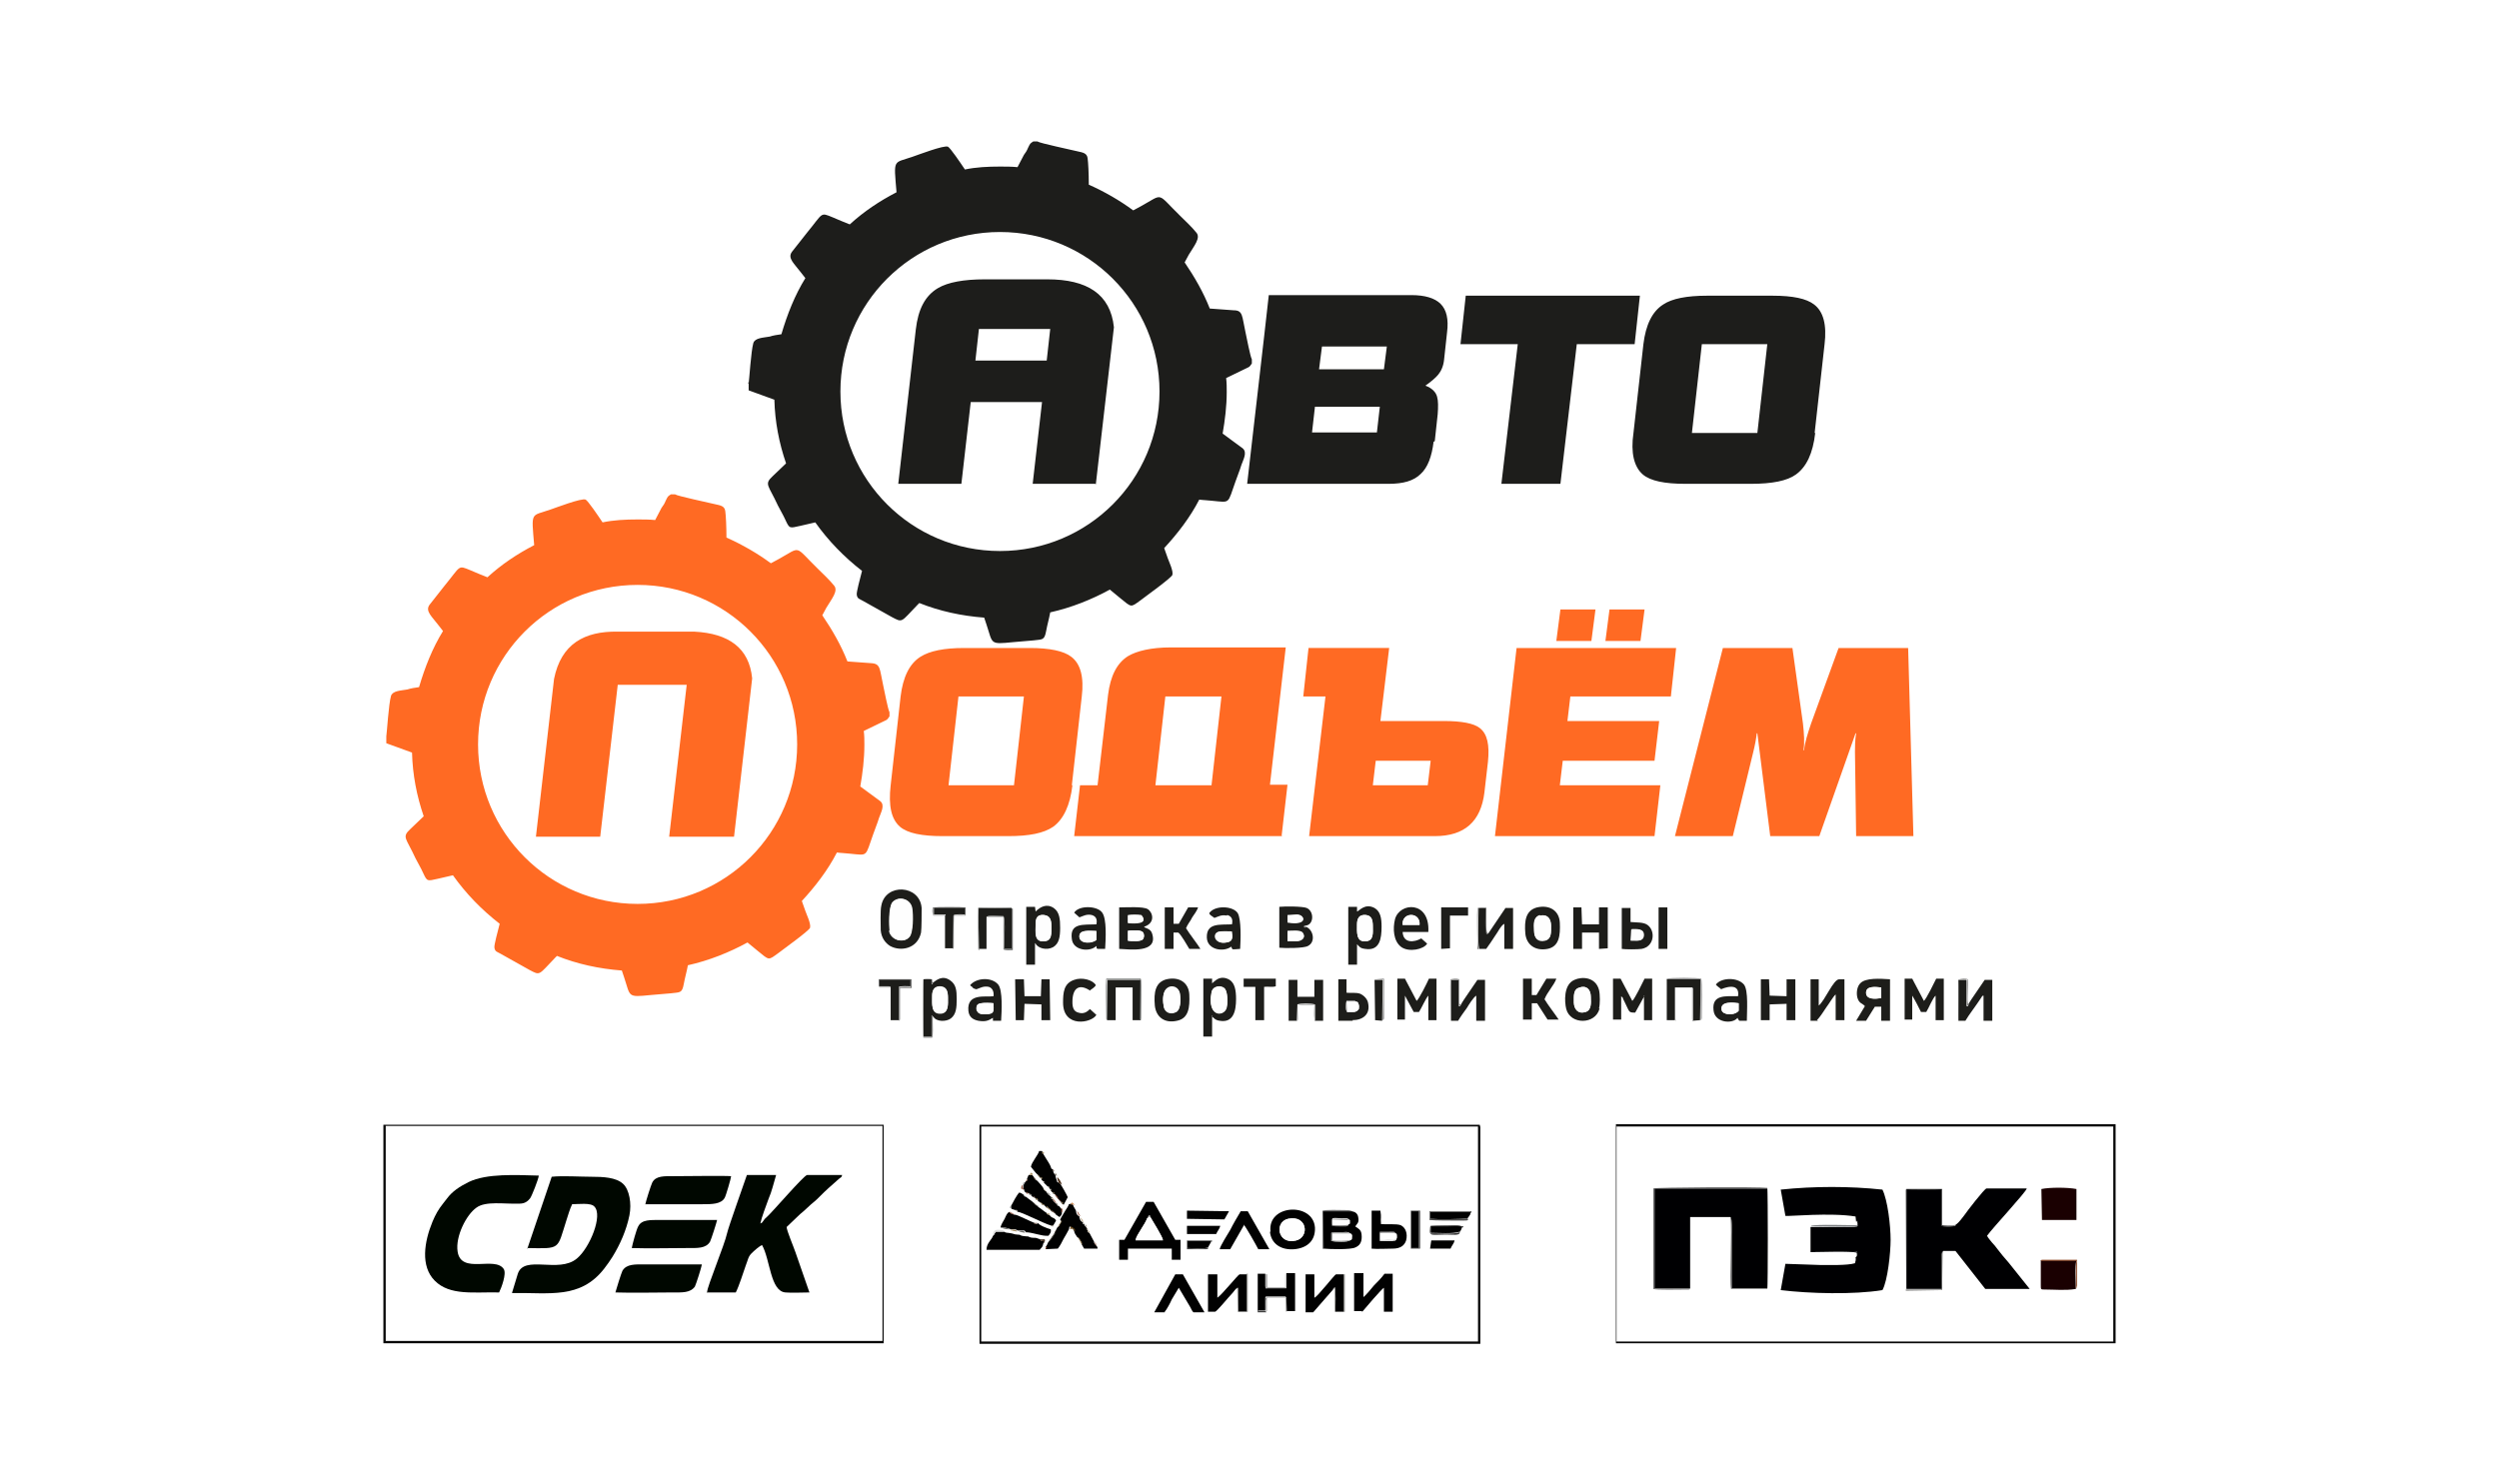 <?xml version="1.0" encoding="UTF-8"?>
<!DOCTYPE svg PUBLIC "-//W3C//DTD SVG 1.1//EN" "http://www.w3.org/Graphics/SVG/1.1/DTD/svg11.dtd">
<!-- Creator: CorelDRAW 2017 -->
<svg xmlns="http://www.w3.org/2000/svg" xml:space="preserve" width="42.757mm" height="25.4mm" version="1.1" style="shape-rendering:geometricPrecision; text-rendering:geometricPrecision; image-rendering:optimizeQuality; fill-rule:evenodd; clip-rule:evenodd"
viewBox="0 0 4276 2540"
 xmlns:xlink="http://www.w3.org/1999/xlink">
 <defs>
  <style type="text/css">
   <![CDATA[
    .fil2 {fill:#000002}
    .fil3 {fill:#000700}
    .fil5 {fill:#010101}
    .fil11 {fill:#020201}
    .fil4 {fill:#090909}
    .fil7 {fill:#1A0001}
    .fil6 {fill:#1D1D1A}
    .fil53 {fill:#1D1D1B}
    .fil9 {fill:#1E1E1C}
    .fil26 {fill:#393939}
    .fil28 {fill:#424242}
    .fil29 {fill:#454545}
    .fil19 {fill:#464646}
    .fil21 {fill:#4C4C4B}
    .fil37 {fill:#4D301B}
    .fil39 {fill:#4D3728}
    .fil48 {fill:#574830}
    .fil16 {fill:#5E605E}
    .fil12 {fill:#676967}
    .fil45 {fill:#686359}
    .fil10 {fill:dimgray}
    .fil38 {fill:#6E4F20}
    .fil44 {fill:#6E574B}
    .fil23 {fill:#70706D}
    .fil22 {fill:#727272}
    .fil13 {fill:#747473}
    .fil49 {fill:#767675}
    .fil46 {fill:#777877}
    .fil50 {fill:#7A7A79}
    .fil17 {fill:#7C7C7B}
    .fil15 {fill:#7C8083}
    .fil18 {fill:#7E7E7D}
    .fil25 {fill:#828281}
    .fil24 {fill:#848482}
    .fil41 {fill:#8C8477}
    .fil52 {fill:#8C8C8B}
    .fil51 {fill:#90908E}
    .fil27 {fill:#914E2B}
    .fil14 {fill:#929292}
    .fil33 {fill:#979997}
    .fil31 {fill:#9B9C9B}
    .fil40 {fill:#9C624F}
    .fil36 {fill:#A2A2A1}
    .fil42 {fill:#AA9269}
    .fil34 {fill:#ABABAC}
    .fil47 {fill:#AEA597}
    .fil30 {fill:#B8B8B7}
    .fil32 {fill:#D1D1D1}
    .fil20 {fill:#D2D2D2}
    .fil43 {fill:#D4945E}
    .fil35 {fill:#DBDCDB}
    .fil8 {fill:#FEFEFE}
    .fil54 {fill:#FF6A23}
    .fil1 {fill:white}
    .fil0 {fill:white}
   ]]>
  </style>
 </defs>
 <g id="Слой_x0020_1">
  <rect class="fil0" width="4276" height="2540"/>
  <path class="fil1" d="M2166 2245l-15 0 0 -65 16 0c2,2 2,-3 2,4l0 20 31 0 0 -21c0,-7 0,-2 2,-3l15 0 0 65 -15 0c-2,-1 -1,2 -2,-3l0 -21 -32 0 0 19c0,6 1,4 -2,5zm115 -39l-34 39 -13 0 0 -65 15 0 0 40c5,-1 34,-39 37,-40l13 0c2,2 2,-3 2,3l0 61c-5,1 -11,1 -17,0l0 -40 -3 1 0 1zm-148 -26c2,2 2,-3 2,3l0 62c-5,2 -12,2 -17,0l-1 -40c-3,3 -6,7 -9,10 -5,5 -25,30 -29,31l-12 0 0 -64 16 0 0 40c6,-4 34,-39 38,-40l12 0 0 -2zm199 65l-13 0 0 -65 16 0 0 41c3,-2 15,-16 18,-20 6,-7 13,-14 18,-20l14 0 0 65 -15 0 0 -41c-3,1 -34,36 -37,41l-1 -1zm-339 0l-18 0 36 -65 13 0 37 65 -19 0c-2,-3 -4,-6 -6,-10l-19 -32 -12 20c-3,5 -9,17 -12,21l0 1zm421 -173l16 0 0 65 -16 0 0 -65zm-485 84l-15 0 0 -34 9 0 37 -65 13 0 37 65 9 0 0 34 -15 0 0 -19 -76 0 0 19 1 0zm554 -19l-36 0 2 -14 40 0c-1,5 -5,10 -7,14l1 0zm-415 -2c-2,3 2,2 -3,3l-33 0 0 -15 43 0c-1,6 0,2 -2,3l-5 9zm278 2l0 -65 15 0c2,13 0,11 1,23 9,1 27,-1 34,2 8,4 13,14 9,26 -3,9 -10,14 -23,14 -12,0 -25,1 -37,0l1 0zm-627 -29c0,0 4,1 7,2 10,1 10,3 16,3 8,0 1,1 15,3 6,1 3,1 8,2 3,1 7,0 10,1 3,1 2,2 6,2l6 0c1,1 2,-1 2,3 0,4 -2,3 -3,4 0,6 -3,6 -6,10l-91 0c0,-12 10,-18 11,-24 -1,-10 5,-11 13,-10 7,1 5,1 6,3l0 1zm454 0c-5,-47 74,-51 76,-7 1,23 -14,36 -35,37 -23,2 -39,-10 -42,-30l1 0zm-341 -4c-2,4 -7,11 -9,16 -3,6 -6,12 -10,17l-21 1c-5,0 -2,0 -3,-1 1,-5 0,-1 2,-3 2,-3 3,-4 4,-7 2,-4 6,-14 11,-16 0,-3 0,-2 2,-4l3 -6c1,-3 1,-3 3,-6 0,-1 1,-2 2,-3 1,-2 1,-1 2,-2 2,-4 5,-9 7,-13 2,-4 7,-10 8,-14l2 -4c1,1 1,0 3,2 1,1 1,1 2,3 0,3 3,6 5,10 2,1 1,0 2,3 0,0 1,2 1,2 1,2 1,2 3,5l0 2c2,2 0,0 2,2 0,0 1,2 1,2 2,3 1,1 2,4 1,1 1,0 1,2 1,3 -1,-3 0,2 2,2 0,-2 2,2 1,2 1,2 1,4l0 0c2,0 2,-1 2,2l1 2 0 0 3 5 8 15c2,2 1,-1 2,2 1,3 1,1 1,4 2,2 2,3 3,6l-23 0 -4 -7c0,0 -1,-1 -1,-1l-1 -1c0,0 0,-1 0,-1l-5 -9c-2,-3 -4,-7 -5,-10 -4,-3 -1,0 -4,-4 -3,0 -2,0 -5,1l0 -4zm-105 -29c2,1 4,2 5,2l3 2c0,0 0,1 1,1 5,0 28,11 33,14l5 0c2,4 16,9 22,11 1,5 -1,8 -4,11 -12,1 -26,-6 -39,-6 -4,-1 -8,-1 -11,-3l-3 0c-2,0 -4,0 -6,-1 0,0 -3,0 -3,-1 -2,-1 -1,0 -2,-1 -4,0 -11,0 -15,-3l-5 0c1,-5 5,-10 7,-15 2,-4 5,-11 9,-12l3 1zm770 35c-1,5 -12,3 -24,3 -24,0 -29,4 -27,-11 1,-5 0,-2 1,-3 3,-2 52,-2 56,0 0,5 0,1 -2,2 -1,3 -3,8 -5,9l1 0zm-416 3l-50 0 0 -14 57 0c-1,6 -5,10 -7,14zm23 26l-18 0c1,-6 14,-26 18,-33 6,-10 12,-22 18,-32l12 0 37 65 -19 0c-3,-5 -22,-40 -25,-42l-24 42 1 0zm162 0c-2,-2 -2,3 -2,-3l0 -62c6,-2 29,-1 38,-1 5,0 9,-1 13,2 5,1 9,5 11,10 2,10 -2,10 -5,16 7,5 11,6 11,18 0,10 -4,15 -11,18 -8,4 -43,3 -54,2l-1 0zm246 -52c-1,2 2,3 -8,2 -3,0 -5,0 -8,0 -11,0 -43,1 -50,-1l0 -15 72 0c-1,5 -1,2 -2,3 -1,3 0,2 -2,5 -1,2 -2,3 -3,4l1 2zm-480 -12l72 0 -8 14 -64 0 0 -14zm-301 -7c3,-7 10,-19 14,-23 5,1 4,3 8,4l3 3 12 9c4,1 2,0 3,3l0 0c2,1 2,-1 2,1 2,0 1,0 1,2l1 0c3,1 2,0 3,3 5,3 10,7 14,10l3 1c2,0 1,0 2,2l1 1c3,1 2,1 3,3 3,2 5,3 8,6l-4 7 -3 3c-6,-1 -2,0 -4,-2 -11,-3 -49,-23 -56,-23l-4 -3 -6 -2 -3 -2c0,-4 0,-1 2,-2l0 -1zm21 -37l0 -1 1 -2c0,-2 -1,-2 2,-2 1,-1 1,-1 2,-3 1,-2 0,-1 1,-3 0,0 1,0 1,-1 0,0 0,0 1,-1l3 -7 2 -3c4,2 2,0 3,4l2 2c2,1 1,0 2,2l4 6c2,1 9,10 10,12l6 7 0 1c3,1 1,0 3,2 0,0 1,1 1,1 3,3 0,0 2,3l3 3 2 3c3,2 5,5 7,8l3 3 5 6c0,0 3,0 2,4 0,4 -1,2 -2,3 -1,3 -2,5 -4,6l-6 -4c-4,-2 -6,-3 -8,-6 -2,0 -1,1 -3,-1 -4,-3 -1,0 -2,-3 -3,-1 -2,0 -3,-2l-2 -2 -5 -3 -2 -3c-3,-1 -1,-1 -5,-3 -2,-1 -2,1 -2,-1l-1 -2 0 0c-3,-1 -1,0 -3,-1 -2,-1 -1,-1 -2,-2l-3 -2c-3,-1 -1,0 -3,-1 -1,-1 -1,-1 -2,-2 -2,-1 -1,2 -2,-2 -1,-1 -4,-2 -5,-3 -3,-1 -2,-1 -4,-2 0,-2 0,-2 1,-4 1,-2 1,-1 2,-2l-2 -2zm31 -54l3 -3 2 3c2,7 11,18 15,27 1,1 1,0 2,2 1,1 0,-1 1,2l1 3c2,1 1,0 3,3 1,1 1,2 1,4l0 2c3,2 0,0 3,3 0,1 1,2 2,3 2,3 2,3 3,7 2,2 12,20 13,23l-7 13 -4 -3c-2,-1 -2,1 -2,-1l0 -2c-4,-2 -3,-1 -4,-5l0 1c-3,-2 -2,-2 -4,-4 0,0 -2,-2 -2,-2 -1,-2 0,0 -1,-3l-1 0c-2,-2 -1,2 -2,-3 -1,-1 -2,-1 -2,-2 -3,-1 -1,2 -2,-3 -2,-1 0,1 -3,-2 -2,-2 0,0 -2,-3l-6 -6c-2,-1 -1,2 -2,-3l-2 -2c-2,-1 -2,1 -2,-3 -2,-1 0,2 -3,-2 -2,-2 0,2 -1,-3l-8 -10c1,-8 13,-21 14,-27l-3 -4zm-103 322l850 0 0 -368 -850 0 0 368z"/>
  <path class="fil1" d="M1053 2212c0,-4 10,-33 12,-37 6,-12 22,-11 38,-11 33,0 66,0 98,0 -1,6 -10,34 -12,38 -7,11 -22,10 -38,10 -32,0 -66,1 -98,0zm27 -76c1,-7 8,-32 11,-37 7,-12 22,-11 38,-11 32,0 65,0 97,0 -1,5 -10,34 -12,37 -7,11 -22,11 -38,11 -32,0 -65,1 -97,0l1 0zm-135 -124c17,-2 49,0 68,0 20,0 42,1 54,12 12,10 15,34 11,54 -5,25 -16,50 -29,71 -8,12 -4,8 -14,20 -41,53 -94,41 -158,42l10 -33c10,-33 70,-1 101,-26 21,-18 45,-74 30,-89 -6,-6 -28,-4 -38,-4 -3,9 -7,19 -10,28 -17,50 -10,48 -67,47l42 -124 0 2zm160 48c1,-6 10,-34 12,-38 7,-11 21,-11 37,-11 17,0 86,-1 98,0 0,3 -10,35 -11,37 -6,11 -22,11 -38,11 -33,0 -65,0 -98,0l0 1zm-250 152c-43,-1 -84,7 -110,-20 -25,-25 -18,-67 -4,-101 5,-12 10,-21 18,-31l7 -9c9,-12 21,-21 37,-28 31,-15 81,-12 120,-11 -1,7 -11,35 -15,39 -4,5 -9,9 -18,9 -26,1 -58,-5 -74,7 -17,12 -36,50 -32,75 6,40 64,7 79,30 5,8 -4,32 -8,40zm355 0c0,-9 30,-81 34,-100 3,-12 28,-81 34,-100l50 0 -6 21c-2,7 -4,13 -7,20 -4,11 -12,32 -14,42 3,-1 1,0 4,-3 2,-3 2,-4 7,-8 12,-11 64,-71 69,-72l60 0c-2,4 -3,4 -6,7l-18 16c-10,8 -18,18 -23,22 -9,7 -16,14 -25,22l-23 22c0,5 12,34 15,43l24 69c-12,0 -30,1 -41,0 -26,-2 -26,-56 -40,-81 -4,2 -14,11 -18,14 -7,6 -7,11 -10,21 -5,14 -11,34 -17,46l-50 0 1 -1zm-550 83l850 0 0 -368 -850 0 0 368z"/>
  <path class="fil1" d="M3492 2157c1,-1 0,-2 6,-2l56 0 0 44c0,5 0,4 -2,6 -18,3 -34,2 -53,1 -7,0 -7,0 -7,-7l0 -43 0 1zm0 -123c15,-3 45,-3 60,0l0 53 -60 0 -1 -53 1 0zm-600 171c-1,1 1,2 -7,2 -11,0 -51,1 -56,-1l0 -172c4,-2 182,-2 195,-1 2,7 1,167 0,173l-62 0c-4,-13 2,-100 -1,-123l-69 0 0 122 0 0zm284 -55l1 -8 -79 0 0 -44c7,-2 68,-1 80,-1l-1 -9 -1 -9c-42,-7 -113,0 -120,-1l-8 -45c57,-6 118,-6 174,0 9,18 15,62 14,86 0,22 -6,70 -14,86 -49,8 -124,6 -174,0l8 -45 59 2c15,0 47,1 60,-3 1,-4 2,-6 1,-10l0 1zm148 -9l-1 65 -62 1 -1 -173c6,-2 57,-1 63,0l0 62c7,0 17,2 23,-2 3,-2 9,-11 13,-15 5,-6 34,-45 38,-46l69 0c-1,6 -58,67 -68,81 2,4 6,8 8,11 3,4 6,7 10,12 6,8 12,15 19,23l36 45 -76 0 -51 -65 -21 0 1 1zm-558 155l850 0 0 -364 0 -4 -850 0 0 4 0 364z"/>
  <path class="fil2" d="M3177 2089l1 4c1,3 0,3 0,6 -6,2 -67,1 -80,1l0 43c13,0 71,-2 79,1 1,4 1,6 -2,8 1,4 0,6 -1,10 -13,4 -45,3 -60,3l-59 -2 -8 45c49,6 125,8 174,0 9,-16 14,-64 14,-86 0,-24 -5,-68 -14,-86 -56,-6 -117,-6 -174,0l8 45c6,1 77,-6 120,1l1 9 1 -2z"/>
  <path class="fil2" d="M2892 2205l0 -122 69 0c3,3 2,26 2,30l0 92 61 0 0 -171 -193 0 0 171 61 0 0 0z"/>
  <path class="fil2" d="M3347 2095c-2,4 0,3 -5,3 -4,0 -16,0 -19,-1l0 -62 -61 0 0 171 61 0 0 -51c0,-7 -1,-10 2,-14l21 0 51 65 76 0 -36 -45c-7,-8 -13,-15 -19,-23 -3,-4 -6,-8 -10,-12 -3,-4 -6,-7 -8,-11 10,-14 67,-75 68,-81l-69 0c-4,1 -34,40 -38,46 -3,4 -9,12 -13,15l-1 0z"/>
  <path class="fil3" d="M902 2136c58,1 51,3 67,-47 3,-9 6,-20 10,-28 10,0 32,-3 38,4 15,15 -8,71 -30,89 -31,26 -90,-7 -101,26l-10 33c64,-1 117,11 158,-42 9,-12 6,-8 14,-20 13,-21 24,-46 29,-71 4,-20 0,-44 -11,-54 -12,-11 -34,-12 -54,-12 -19,0 -50,-2 -68,0l-42 124 0 -2z"/>
  <path class="fil3" d="M1209 2212l50 0c6,-12 12,-32 17,-46 4,-10 4,-15 10,-21 4,-4 14,-13 18,-14 14,25 14,79 40,81 11,1 29,0 41,0l-24 -69c-3,-9 -15,-37 -15,-43l23 -22c9,-7 16,-15 25,-22 5,-4 14,-14 23,-22l18 -16c3,-3 5,-2 6,-7l-60 0c-6,1 -58,62 -69,72 -5,4 -5,6 -7,8 -2,3 -1,1 -4,3 2,-10 10,-31 14,-42 3,-7 5,-13 7,-20l6 -21 -50 0c-6,18 -31,87 -34,100 -4,19 -34,91 -34,100l-1 1z"/>
  <path class="fil3" d="M854 2212c4,-8 13,-32 8,-40 -15,-23 -73,10 -79,-30 -4,-26 15,-63 32,-75 16,-12 48,-6 74,-7 9,0 14,-4 18,-9 3,-4 14,-32 15,-39 -39,-1 -89,-4 -120,11 -16,8 -28,16 -37,28l-7 9c-8,10 -13,19 -18,31 -14,34 -21,76 4,101 26,26 67,19 110,20z"/>
  <path class="fil4" d="M660 1927l850 0 0 368 -850 0 0 -368zm-4 372l852 0 4 0 0 -374 -856 0 0 4 0 371 0 -1z"/>
  <path class="fil4" d="M1679 1928l850 0 0 368 -850 0 0 -368zm-3 372l857 0 0 -371 -1 -4 -856 0 0 375z"/>
  <path class="fil4" d="M2766 1932l0 -4 850 0 0 4 0 364 -850 0 0 -364zm-3 367l857 0 0 -375 -4 0 -847 0 -4 0 0 375 -2 0z"/>
  <path class="fil3" d="M1053 2212c32,1 66,0 98,0 16,0 30,1 38,-10 2,-4 11,-32 12,-38 -33,0 -66,0 -98,0 -16,0 -31,-1 -38,11 -2,4 -11,33 -12,37z"/>
  <path class="fil3" d="M1104 2061c33,0 65,0 98,0 16,0 32,0 38,-11 2,-3 11,-34 11,-37 -11,-1 -80,0 -98,0 -16,0 -31,-1 -37,11 -2,4 -11,32 -12,38l0 -1z"/>
  <path class="fil3" d="M1080 2136c31,1 65,0 97,0 16,0 31,1 38,-11 2,-4 11,-32 12,-37 -32,0 -65,0 -97,0 -17,0 -32,-1 -38,11 -3,5 -10,31 -11,37l-1 0z"/>
  <path class="fil5" d="M1963 2085l3 -5c4,1 1,0 2,2 4,7 21,34 22,40l-47 0c2,-10 17,-27 20,-38l0 1zm-34 52l76 0 0 19 15 0 0 -34 -9 0 -37 -65 -13 0 -37 65 -9 0 0 34 15 0 0 -19 -1 0z"/>
  <path class="fil6" d="M1522 1593c-1,-7 -2,-41 5,-49 10,-11 30,-6 33,10 2,13 2,43 -5,50 -10,11 -31,5 -34,-11l1 0zm54 3c1,-7 1,-33 1,-42 -3,-40 -62,-43 -69,-4 -2,8 -1,34 -1,42 1,13 8,22 16,27 18,10 47,5 53,-23l0 0z"/>
  <path class="fil7" d="M3493 2088l60 0 0 -53c-15,-3 -46,-3 -60,0l1 53 -1 0z"/>
  <path class="fil6" d="M2322 1582c0,-10 3,-17 15,-16 10,1 12,8 12,19 0,12 2,25 -12,26 -17,2 -15,-16 -15,-29zm0 34c4,4 5,7 14,8 25,4 28,-18 28,-38 0,-15 -2,-26 -12,-32 -17,-9 -27,6 -30,6l0 -8 -15 0 0 99 15 0 0 -36 0 1z"/>
  <path class="fil6" d="M1772 1582c0,-10 3,-17 14,-16 11,1 13,9 13,19 0,12 2,26 -13,26 -17,1 -14,-15 -14,-29zm0 33c4,8 19,12 30,6 10,-6 12,-17 12,-33 0,-15 -1,-27 -11,-34 -12,-8 -23,-2 -31,6l-1 -8 -15 0 0 99 15 0 0 -37 1 1z"/>
  <path class="fil6" d="M2099 1724c-4,16 -34,17 -26,-26 2,-11 17,-13 23,-6 4,5 5,24 3,31l0 1zm-26 15c4,3 6,7 14,8 23,4 28,-16 28,-37 0,-15 -2,-27 -11,-33 -17,-10 -27,4 -30,6l0 -8 -15 0 0 99 15 0 0 -36 -1 1z"/>
  <path class="fil7" d="M3552 2206c0,-14 -2,-37 1,-49l-61 0 0 43c0,7 0,7 7,7 18,0 35,2 53,-1z"/>
  <path class="fil5" d="M2311 2122c-3,5 -29,3 -33,2l0 -14c5,-1 11,-1 17,-1 4,0 12,-2 15,2 5,1 3,5 3,10 -1,1 -1,1 -2,1zm-4 -26c-2,3 2,1 -3,2l-10 0c-5,0 -10,0 -14,-1 -1,-4 -1,-8 0,-12 5,-1 9,0 14,0 8,0 11,-1 14,2 1,1 1,1 2,1l0 6c-1,1 -1,1 -2,1l-1 1zm-42 41c11,1 46,2 54,-2 7,-3 11,-8 11,-18 0,-12 -4,-13 -11,-18 3,-5 7,-6 5,-16 -1,-6 -5,-9 -11,-10l-50 0 1 64 1 0z"/>
  <path class="fil6" d="M1595 1705c0,-10 3,-17 15,-16 10,1 12,9 12,19 0,11 1,26 -12,27 -17,1 -15,-15 -15,-29l0 -1zm1 -22c-1,2 2,2 -2,1l0 -8 -14 0 0 98 14 0 0 -36 3 2c5,9 22,9 30,3 9,-7 10,-18 10,-33 0,-15 -1,-25 -11,-32 -14,-10 -24,0 -30,4l0 1z"/>
  <path class="fil6" d="M1930 1593c7,-1 23,-2 26,3 2,3 2,8 0,11 -3,5 -20,4 -26,3l0 -17zm0 -27c6,-1 17,-1 23,0 13,15 -12,14 -23,13l0 -13zm28 20c20,-7 14,-25 6,-30 -8,-5 -37,-3 -49,-3l0 71c19,1 65,7 57,-24 -2,-9 -7,-10 -14,-13l0 -1z"/>
  <path class="fil6" d="M2203 1593c7,0 22,-2 26,3 6,8 0,14 -10,14l-11 0 -5 0 0 -17zm0 -27l16 -1c14,0 19,19 -16,13l0 -8 0 -4zm31 21l-3 -2 4 -1c13,-2 14,-24 1,-30 -7,-3 -38,-3 -47,-2l0 70c10,1 42,1 49,-3 14,-7 9,-29 -4,-33l0 1z"/>
  <path class="fil6" d="M2813 1704l0 42 14 0 0 -71 -13 0c-3,6 -17,35 -21,38l-20 -38 -13 0 0 70 14 0 0 -40 3 3c0,0 0,1 0,1 1,1 1,3 2,4 10,20 7,20 19,20l16 -29 -1 0z"/>
  <path class="fil6" d="M2404 1704c5,9 10,19 15,28l9 0c4,-6 12,-24 16,-28l0 42 14 0 0 -71 -13 0c-3,7 -17,35 -21,38l-20 -38 -13 0 0 70 13 0 0 -42 0 1z"/>
  <path class="fil6" d="M3272 1704c5,8 11,20 15,28l9 0c4,-6 11,-24 16,-28l0 42 14 0 0 -71 -13 0c-3,6 -17,35 -21,38l-20 -38 -13 0 0 70 13 0 0 -42 0 1z"/>
  <path class="fil5" d="M2204 2086c33,-7 37,31 14,37 -32,8 -38,-31 -14,-37zm-31 22c2,20 18,32 42,30 21,-2 36,-14 35,-37 -3,-44 -82,-40 -76,7l-1 0z"/>
  <path class="fil6" d="M3219 1708c-10,2 -26,3 -26,-9 0,-12 16,-10 26,-9l0 18zm15 -32c-16,-1 -42,-3 -51,7 -5,5 -7,15 -5,24 3,11 9,10 13,15l-15 25 17 0 15 -24 11 0 0 24 15 0 0 -70 0 -1z"/>
  <path class="fil5" d="M2331 2245c4,-5 34,-40 37,-41l0 41 15 0 0 -65 -14 0c-5,7 -12,14 -18,20 -3,4 -15,18 -18,20l0 -41 -16 0 0 65 13 0 1 1z"/>
  <path class="fil5" d="M1816 2090c-1,3 -2,4 -3,6 0,1 -1,2 -2,3 -1,2 0,0 -2,2l-3 6 -2 4 -11 16c-1,3 -2,5 -4,7l0 4 21 -1c4,-5 7,-11 10,-17 3,-5 7,-12 9,-16l1 -5c2,1 4,2 5,3 2,3 2,3 3,5 0,3 3,7 5,10 2,2 0,-1 3,3 1,1 1,2 2,3 1,3 2,3 3,7l4 7 23 0c0,-3 -1,-4 -3,-6 -2,-3 -3,-3 -3,-6l-8 -15c-2,-1 -3,0 -3,-5l0 0c-3,-3 -1,0 -2,-4l0 0c-2,-2 -3,-3 -4,-6l-2 0 0 -3c-1,-1 0,0 -2,-1 0,0 -2,-2 -2,-2 -1,-2 -1,-2 -2,-5l0 -2c-5,-3 -5,-4 -6,-10 -1,-3 -4,-6 -5,-10l-3 -2 -4 1c-1,4 -6,10 -8,14 -2,4 -6,9 -7,13l2 2z"/>
  <path class="fil6" d="M3109 1746c5,-5 12,-16 16,-22 4,-5 12,-19 16,-22l0 44 15 0 0 -70 -9 0c-10,0 -24,36 -35,45l0 -45 -14 0 0 71 13 0 -2 -1z"/>
  <path class="fil5" d="M2117 2205c2,2 2,-3 2,3l0 37 14 0 0 -64 -12 0c-3,1 -31,36 -38,40l0 -40 -16 0 0 64 12 0c3,0 23,-25 29,-31 3,-3 5,-7 9,-10l0 1z"/>
  <path class="fil6" d="M2546 1597c-2,3 2,1 -1,2 -3,-4 -2,-38 -2,-45l-13 0c0,15 -2,58 1,70l12 0c5,-7 10,-14 15,-22 4,-5 10,-18 16,-21l0 43 15 0 0 -70 -13 0 -29 43 -1 0z"/>
  <path class="fil6" d="M3368 1720c-2,3 3,2 -3,2l0 -45 -1 0 -13 0 0 70 12 0c5,-9 19,-27 26,-38 4,-6 2,-4 5,-5l0 43 15 0 0 -70 -13 0c-5,7 -10,15 -15,22 -4,6 -12,17 -14,22l1 -1z"/>
  <path class="fil6" d="M2499 1720c-2,2 3,2 -3,2l0 -45 -13 0 0 70 12 0c4,-7 10,-15 15,-22 3,-5 11,-18 16,-21l0 43 15 0 0 -70 -13 0c-5,7 -10,15 -15,22 -4,6 -12,17 -14,22l0 -1z"/>
  <path class="fil5" d="M2281 2206l3 -3c2,3 1,34 1,42l14 0 0 -64 -13 0c-3,1 -32,39 -37,40l0 -40 -15 0 0 65 13 0 34 -39 0 -1z"/>
  <path class="fil6" d="M1671 1729c-1,-8 1,-11 8,-12 4,-1 16,0 21,0 0,12 3,18 -14,19 -13,0 -12,-4 -15,-7zm0 -36c6,-2 12,-6 21,-4 6,2 9,8 8,16 -13,2 -46,-6 -43,25 1,10 7,15 17,17 12,2 17,0 25,-5l0 5 14 0c1,-16 3,-52 -5,-62 -11,-13 -37,-12 -48,1 1,1 0,1 2,2 1,1 2,1 2,2 2,2 3,2 6,3l1 0z"/>
  <path class="fil6" d="M1876 1608c-6,6 -27,8 -29,-4 -2,-14 18,-11 29,-11l0 14 0 1zm-29 -38c6,-2 12,-6 21,-4 7,2 10,7 8,16 -22,1 -46,-3 -42,25 2,20 31,23 42,12 1,6 -2,5 15,5 1,-17 3,-51 -5,-62 -8,-12 -40,-13 -48,0l9 8z"/>
  <path class="fil6" d="M2975 1730c-8,9 -27,7 -29,-1 -4,-16 22,-13 29,-12l0 13zm-39 -45c2,3 6,5 9,8 0,0 33,-15 29,12 -22,0 -45,-3 -42,24 2,22 33,24 41,13l1 2c3,4 -1,3 15,3 0,-16 3,-52 -5,-62 -11,-13 -39,-12 -48,0z"/>
  <path class="fil6" d="M2703 1690c12,-4 19,4 19,16 0,12 1,23 -9,26 -13,4 -19,-5 -20,-16 0,-13 -1,-23 10,-26zm33 36c2,-7 2,-24 0,-32 -6,-22 -29,-23 -42,-17 -19,8 -17,38 -14,50 7,27 50,27 57,-1l-1 0z"/>
  <path class="fil6" d="M2108 1594c1,9 2,15 -5,18 -23,7 -29,-13 -18,-17 4,-1 18,-1 24,-1l-1 0zm-8 -28c7,2 10,7 8,16 -21,1 -44,-3 -43,23 1,21 29,25 42,15 0,0 0,1 0,1 3,5 -1,4 15,3 1,-16 2,-50 -4,-61 -8,-13 -40,-14 -49,0 1,2 0,0 2,3l7 5c6,-2 12,-6 21,-4l1 -1z"/>
  <path class="fil6" d="M2400 1583c-2,-22 31,-23 29,0l-29 0zm32 23c-12,7 -31,9 -32,-11l44 0c3,-54 -49,-51 -57,-22 -4,16 -3,38 11,48 13,9 38,4 44,-6l-9 -8 -1 -1z"/>
  <path class="fil6" d="M2635 1567c12,-3 18,5 19,16 0,12 1,24 -10,26 -13,3 -19,-5 -19,-16 0,-12 -1,-24 10,-27l0 1zm-25 31c2,19 17,30 38,26 20,-4 22,-23 21,-45 -1,-20 -17,-31 -39,-26 -19,5 -22,22 -20,45z"/>
  <path class="fil6" d="M1991 1721c-2,-10 -1,-25 6,-29 10,-6 21,0 22,10 1,11 1,26 -6,30 -11,6 -21,0 -22,-10l0 -1zm-15 0c2,19 16,31 38,26 20,-4 22,-23 21,-45 -1,-20 -17,-31 -39,-26 -19,5 -22,22 -20,45z"/>
  <polygon class="fil6" points="1753,1718 1782,1719 1782,1746 1797,1746 1796,1676 1782,1676 1781,1705 1753,1705 1752,1676 1737,1676 1738,1746 1752,1746 "/>
  <polygon class="fil6" points="3028,1719 3057,1718 3057,1746 3072,1746 3072,1676 3057,1676 3057,1705 3028,1704 3027,1676 3013,1676 3013,1746 3028,1746 "/>
  <polygon class="fil6" points="2707,1596 2736,1596 2736,1624 2751,1623 2751,1553 2736,1553 2736,1582 2707,1582 2706,1553 2692,1553 2692,1624 2707,1624 "/>
  <path class="fil8" d="M1522 1593c3,16 24,22 34,11 7,-7 7,-38 5,-50 -3,-16 -23,-21 -33,-10 -8,8 -6,42 -5,49l-1 0z"/>
  <path class="fil6" d="M2219 1747l1 -28c5,-2 24,-2 30,0l0 28 14 0 0 -70 -15 0 0 29 -29 0 0 -29 -15 0 0 70 14 0z"/>
  <path class="fil6" d="M2643 1710c3,-10 17,-25 20,-35l-17 0 -17 28 -8 0 0 -28 -15 0 0 70 15 0 0 -28 9 0 18 28 19 0c-8,-12 -17,-23 -25,-36l1 1z"/>
  <path class="fil6" d="M2030 1588c1,-5 8,-13 10,-18 3,-4 9,-13 10,-17l-17 0 -16 28 -9 0 0 -28 -15 0 0 71 15 0 0 -28 8 0c4,2 16,23 19,28l19 0c-4,-7 -19,-26 -25,-36l1 0z"/>
  <path class="fil5" d="M2167 2205c-2,-2 -1,4 -2,-4l0 -21 -13 0 0 63 13 0 0 -22c1,-3 -1,-1 2,-2l33 0 1 25 15 0 0 -65 -15 0 0 25 -34 0 0 1z"/>
  <polygon class="fil6" points="2852,1746 2866,1746 2866,1690 2896,1690 2896,1747 2909,1746 2910,1676 2852,1676 "/>
  <path class="fil5" d="M2387 2122c-1,1 0,2 -5,2 -2,0 -5,0 -7,0 -5,0 -9,0 -14,0l0 -14c5,-1 10,0 15,0 10,0 10,-1 12,3l1 1c1,5 1,9 -3,10l1 -2zm-41 15c12,1 25,0 37,0 13,0 20,-5 23,-14 3,-12 -1,-22 -9,-26 -7,-3 -25,-1 -34,-2 -1,-12 1,-10 -1,-23l-15 0 0 65 -1 0z"/>
  <polygon class="fil6" points="1895,1746 1909,1746 1909,1690 1938,1690 1938,1746 1952,1746 1952,1677 1895,1677 "/>
  <path class="fil5" d="M1699 2115c-1,6 -11,12 -11,24l91 0c3,-4 5,-4 6,-10l1 -4c-2,-1 3,-2 -5,-1l-1 -3c-4,-1 -3,-1 -6,-2 -3,-1 -6,0 -10,-1 -5,-1 -2,-2 -8,-2 -14,-1 -7,-3 -15,-3 -6,0 -6,-2 -16,-3 -3,0 -6,-1 -7,-2l-14 0c-1,2 -1,2 -2,3 0,0 -1,2 -1,2 0,0 -1,1 -1,1 0,0 0,1 -1,1l0 0z"/>
  <path class="fil6" d="M2791 1591c10,0 22,-2 21,10 0,11 -11,9 -22,9l1 -18 0 -1zm-16 33c5,1 28,1 34,0 22,-4 24,-31 10,-41 -7,-5 -18,-4 -29,-5l0 -24 -15 0 0 70 0 0z"/>
  <path class="fil6" d="M1675 1624l13 0 0 -55c4,-3 20,-1 29,-1 4,7 1,45 1,56l13 0 0 -70 -57 0 1 70z"/>
  <path class="fil5" d="M1993 2245c3,-3 10,-16 12,-21l12 -20 19 32c2,3 3,7 6,10l19 0 -37 -65 -13 0 -36 65 18 0 0 -1z"/>
  <path class="fil5" d="M2128 2096c3,2 22,36 25,42l19 0 -37 -65 -12 0c-6,10 -13,22 -18,32 -4,7 -17,27 -18,33l18 0 24 -42 -1 0z"/>
  <path class="fil6" d="M2305 1732c-3,-3 -2,-15 -1,-19l12 0c5,0 2,0 3,1l4 1c2,4 3,6 2,12 -5,7 -10,4 -20,5zm9 14c18,0 31,-10 27,-29 -1,-7 -7,-13 -13,-16 -8,-3 -16,-1 -24,-2l0 -23 -14 0 0 71 25 0 -1 -1z"/>
  <path class="fil6" d="M1865 1695c3,-2 9,-6 10,-9 -5,-9 -24,-14 -37,-9 -18,6 -19,22 -19,39 0,44 49,35 57,21l-11 -10c-5,5 -11,9 -20,6 -8,-2 -10,-9 -10,-18 0,-27 14,-31 31,-19l-1 -1z"/>
  <path class="fil5" d="M1776 2011l4 5 2 0 0 3 2 2c3,2 1,0 2,3l6 6c4,2 3,1 4,5l2 0 0 3c1,1 2,2 2,2 3,2 1,0 2,3l1 0c4,2 2,1 4,4 2,3 2,2 3,5l0 -1 4 5c3,2 1,-1 2,3l4 3 7 -13c-1,-3 -11,-21 -13,-23 -3,-2 -2,-2 -5,-3 -1,-5 -2,-5 -3,-10l0 -2c-3,-3 -3,-3 -4,-7l-1 -3c-3,-1 -2,-1 -3,-4 -3,-8 -13,-20 -15,-27l-5 0c-1,6 -13,19 -14,27l8 10 4 4z"/>
  <path class="fil5" d="M1730 2065c0,3 0,2 1,4l6 2 3 0c1,1 1,3 1,3 7,0 45,20 56,23l4 1 2 -2 4 -7c-2,-4 -4,-4 -8,-6l-3 -3 -1 -1c-3,-1 -3,0 -4,-3 -5,-3 -9,-7 -14,-10l-3 -3 -1 0 -3 -3 0 0 -3 -3 -12 -9c-2,-1 -2,1 -2,-1 -2,0 -1,0 -1,-2 -3,-1 -3,-3 -8,-4 -4,4 -11,17 -14,23l0 1z"/>
  <path class="fil5" d="M1715 2101c4,0 5,0 9,1 1,0 2,1 3,1 5,2 1,0 3,1 4,0 8,-1 11,2l3 0c2,0 6,0 8,0 3,1 2,1 3,3 12,0 27,7 39,6 3,-4 5,-6 4,-11 -7,-2 -20,-7 -22,-11 -3,3 0,1 -4,2 -4,-2 1,1 -2,-2 -6,-2 -29,-14 -33,-14 -2,0 -4,-1 -6,-2 -5,-2 -2,-1 -3,-3 -5,1 -7,8 -9,12 -2,4 -6,9 -7,15l5 0 -2 0z"/>
  <path class="fil6" d="M2128 1689l20 0 0 57 15 0 0 -57c6,-1 14,1 20,-1l0 -13 -55 0 0 14z"/>
  <path class="fil5" d="M1758 2018l-1 3 -2 1c-1,1 -1,2 -2,3l-2 4 0 1 0 4c2,3 1,1 2,5 1,1 3,3 5,3l3 0 0 2 3 0 1 3 3 2c4,1 2,0 5,4l0 0 3 0 0 3c4,1 2,1 5,3l2 1 0 2c2,0 1,-1 4,1 2,1 0,0 2,2l2 2 3 0 0 2c4,1 3,1 5,4 4,1 6,3 8,6l6 4c2,-2 3,-3 4,-6l0 -7 -5 -6c-2,-1 -2,1 -2,-1 -2,0 -1,0 -1,-2 -2,-1 -1,0 -3,-2 0,0 -1,-1 -2,-2 -2,-2 -2,-1 -2,-4l-3 -1c0,-3 -1,-3 1,-2l-3 -3c-3,-2 -4,-3 -6,-6l0 -1c-4,-3 -5,-3 -6,-7 -1,-2 -8,-10 -10,-12 -4,-2 -5,-4 -7,-8l-2 -2 -6 0 -3 7 1 0z"/>
  <polygon class="fil9" points="2481,1567 2512,1567 2512,1553 2466,1553 2466,1624 2481,1623 "/>
  <path class="fil6" d="M1524 1690l0 56 14 0 0 -57c6,-2 14,-1 20,-1l0 -12 -54 0 0 12c4,0 7,0 10,0l7 0c3,1 1,0 3,1l0 1z"/>
  <path class="fil6" d="M1617 1567l0 56 14 0 1 -57c6,-2 14,-1 20,-1l0 -12 -54 0 0 12 16 0c8,0 2,0 4,1l-1 1z"/>
  <path class="fil8" d="M2204 2086c-24,5 -18,45 14,37 23,-6 19,-44 -14,-37z"/>
  <path class="fil8" d="M1991 1721c2,10 12,16 22,10 7,-4 8,-19 6,-30 -1,-11 -13,-17 -22,-10 -7,5 -8,19 -6,29l0 1z"/>
  <path class="fil8" d="M2635 1567c-12,3 -11,14 -10,27 0,12 7,19 19,16 11,-3 10,-14 10,-26 0,-12 -6,-20 -19,-16l0 -1z"/>
  <path class="fil8" d="M2703 1690c-11,3 -10,13 -10,26 0,11 7,20 20,16 10,-3 10,-15 9,-26 0,-12 -7,-20 -19,-16z"/>
  <path class="fil8" d="M2099 1724c2,-7 2,-26 -3,-31 -6,-7 -21,-6 -23,6 -8,42 21,42 26,26l0 -1z"/>
  <path class="fil8" d="M1772 1582c0,14 -2,30 14,29 14,-1 13,-14 13,-26 0,-10 -2,-18 -13,-19 -12,-1 -14,6 -14,16z"/>
  <path class="fil8" d="M1595 1705c0,13 -2,30 15,29 14,-1 12,-15 12,-27 0,-10 -2,-18 -12,-19 -11,-1 -15,6 -15,16l0 1z"/>
  <path class="fil8" d="M2322 1582c0,13 -2,30 15,29 14,-1 12,-15 12,-26 0,-10 -2,-18 -12,-19 -11,-1 -15,6 -15,16z"/>
  <polygon class="fil6" points="2838,1624 2853,1624 2853,1553 2838,1553 "/>
  <path class="fil8" d="M1963 2085c-3,10 -18,28 -20,38l47 0c-1,-6 -18,-33 -22,-40l-2 -1c-1,4 -1,2 -3,3z"/>
  <path class="fil10" d="M2892 2205l-61 0 0 -171 193 0 0 171 -61 0 0 -92c0,-4 2,-27 -2,-30 3,24 -2,110 1,123l62 0c2,-6 2,-165 0,-173 -13,-2 -191,-1 -195,1l0 172c5,2 44,1 56,1 7,0 6,0 7,-2z"/>
  <polygon class="fil5" points="2031,2086 2095,2087 2103,2073 2031,2072 "/>
  <polygon class="fil6" points="2353,1746 2365,1747 2366,1677 2352,1677 "/>
  <path class="fil5" d="M2511 2085c1,-1 2,-2 3,-4 2,-3 2,-2 2,-5 0,-3 1,0 -1,-2l-68 0 0 12c9,1 57,1 64,-1z"/>
  <polygon class="fil5" points="2415,2136 2428,2136 2428,2073 2415,2073 "/>
  <path class="fil5" d="M2081 2112c2,-5 6,-9 7,-14l-57 0 0 14 50 0z"/>
  <path class="fil5" d="M2497 2109c2,-1 4,-6 5,-9 -2,-4 -21,-2 -25,-2 -10,0 -19,0 -29,0l0 12c11,0 41,2 49,-2l0 1z"/>
  <path class="fil11" d="M2482 2137c2,-5 6,-9 7,-14l-40 0 -2 14 36 0 -1 0z"/>
  <path class="fil8" d="M2108 1594c-5,0 -20,-1 -24,1 -11,4 -5,24 18,17 7,-2 7,-9 5,-18l1 0z"/>
  <path class="fil8" d="M2975 1730l0 -13c-7,-1 -33,-5 -29,12 2,8 21,10 29,1z"/>
  <path class="fil8" d="M1876 1608l0 -14c-11,0 -31,-4 -29,11 2,11 22,10 29,4l0 -1z"/>
  <path class="fil8" d="M1671 1729c2,3 2,7 15,7 17,0 14,-6 14,-19 -4,-1 -16,-1 -21,0 -7,1 -9,4 -8,12z"/>
  <path class="fil5" d="M2067 2135l5 -9 0 -2 -40 0 0 12c9,0 28,2 35,-1z"/>
  <path class="fil12" d="M1675 1624l-1 -70 57 0 0 70 -13 0c0,-11 2,-49 -1,-56 -9,0 -25,-2 -29,1l29 0 0 56c5,2 11,1 16,1l0 -71c-8,-1 -54,-1 -59,0 -1,15 0,45 0,63 0,10 0,7 2,8l-1 -2z"/>
  <path class="fil8" d="M1930 1610c6,1 23,2 26,-3 2,-3 2,-8 0,-11 -3,-5 -19,-4 -26,-3l0 17z"/>
  <path class="fil8" d="M2203 1611l5 0 11 0c9,0 15,-7 10,-14 -4,-5 -19,-3 -26,-3l0 17z"/>
  <path class="fil8" d="M3219 1708l0 -18c-10,-1 -26,-3 -26,9 0,12 16,11 26,9z"/>
  <path class="fil13" d="M3324 2142c-3,3 -2,7 -2,14l0 51 -61 0 0 -171 61 0 0 62c4,2 15,2 19,1 6,-1 3,0 5,-3 -6,3 -16,2 -23,2l0 -62c-6,-1 -57,-1 -63,0l1 173 62 -1 1 -65 0 -1z"/>
  <path class="fil8" d="M2400 1583l29 0c2,-23 -31,-23 -29,0z"/>
  <path class="fil8" d="M2311 2122c2,-1 1,0 2,-1 0,-5 2,-8 -3,-10l-30 0 0 12c8,1 23,1 31,-1z"/>
  <path class="fil8" d="M2791 1609c11,1 22,2 22,-9 0,-11 -12,-10 -21,-10l-1 18 0 1z"/>
  <path class="fil8" d="M1930 1580c11,1 36,2 23,-13 -6,-1 -17,-1 -23,0l0 13z"/>
  <path class="fil8" d="M2305 1732c10,0 15,2 20,-5 1,-6 0,-9 -2,-12l-4 -1 -15 0 1 18z"/>
  <path class="fil8" d="M2203 1571l0 8c35,6 31,-13 16,-13l-16 1 0 4z"/>
  <path class="fil8" d="M2387 2122c4,-1 4,-5 3,-10l-1 -1c-8,-3 -18,-1 -26,-1l0 13 25 -1 -1 0z"/>
  <path class="fil14" d="M2852 1746l0 -70 58 0 0 70c2,-2 1,2 2,-4 0,-1 0,-4 0,-5 0,-12 1,-57 -1,-62 -7,-2 -53,-2 -59,0 -1,11 0,47 0,63 0,8 0,7 2,8l-2 0z"/>
  <path class="fil15" d="M3176 2151c3,-2 2,-4 2,-8 -8,-2 -66,-1 -79,-1l0 -43c13,0 74,2 80,-1 0,-3 0,-2 0,-6l-1 -4 1 9c-12,0 -73,-2 -80,1l0 44 79 0 -1 8 -1 1z"/>
  <path class="fil16" d="M1895 1746l-1 -70 57 0 -1 70c2,-2 2,0 2,-8 0,-16 1,-53 0,-63l-59 0c-1,11 0,47 0,63 0,9 0,7 2,8z"/>
  <path class="fil8" d="M2307 2096c1,-1 1,-1 2,-1l0 -6c-1,-1 -1,-1 -2,-1l-27 -1 0 10c7,1 20,1 27,-1z"/>
  <path class="fil17" d="M1617 1567c-2,-2 4,-1 -4,-1l-16 0 0 -12 54 0 0 12c-6,0 -14,-1 -20,1l-1 57c2,-1 2,0 2,-7l0 -50 20 0 0 -14c-6,-1 -49,-1 -56,0 -1,5 -1,10 1,14l20 0z"/>
  <path class="fil18" d="M1597 1740l-3 -2 0 36 -14 0 0 -98 14 0 0 8c4,0 1,0 2,-1l-1 -7c-5,-1 -11,-1 -15,0 -1,10 -1,93 0,100l15 0c2,-5 1,-20 1,-28 0,-8 0,-7 1,-8z"/>
  <path class="fil17" d="M1524 1690c-1,-1 0,-1 -3,-1l-7 0c-3,0 -7,0 -10,0l0 -12 54 0 0 12c-6,0 -14,-1 -20,1l0 57c2,-2 1,2 2,-3l0 -53 20 0 0 -15 -56 0 1 14 20 0 -1 0z"/>
  <path class="fil19" d="M2415 2073l13 0 0 63 -13 0 0 -63zm-1 64l16 0 0 -65 -16 0 0 65z"/>
  <path class="fil20" d="M2866 1746c2,-1 1,0 2,-3l0 -52 27 0 0 43c0,7 -1,11 2,13l0 -56 -29 0 0 57 -2 -2z"/>
  <path class="fil21" d="M2511 2085c-7,2 -55,2 -64,1l0 -12 68 0c2,2 1,-1 1,2 2,-1 1,2 2,-3l-72 0 0 15c7,1 39,1 50,1 3,0 5,0 8,0 10,0 7,-1 8,-2l-1 -2z"/>
  <path class="fil10" d="M2353 1746l0 -70 14 0 -1 70c2,-2 1,1 2,-3l0 -68 -15 1 0 67c1,4 -1,2 2,3l-2 0z"/>
  <path class="fil22" d="M2265 2137l-1 -64 50 0c-4,-2 -8,-2 -13,-2 -9,0 -32,-1 -38,1l0 62c0,6 0,2 2,3l0 0z"/>
  <path class="fil23" d="M2281 2206l3 -1 0 40c5,1 11,1 17,0l0 -61c0,-6 0,-2 -2,-3l0 64 -14 0c0,-7 1,-38 -1,-42l-3 3 0 0z"/>
  <path class="fil18" d="M3352 1746l0 -70 13 0 1 0 0 45c6,-1 1,0 3,-2 -2,-2 -1,2 -2,-4 -1,-6 1,-29 0,-39 -4,-2 -10,-1 -15,0 -1,10 0,48 0,63 0,8 0,7 2,8l-2 -1z"/>
  <path class="fil24" d="M2117 2205l1 40c5,1 11,1 17,0l0 -62c0,-6 0,-2 -2,-3l0 64 -14 0 0 -37c0,-6 0,-2 -2,-3l0 1z"/>
  <path class="fil25" d="M2483 1746l0 -70 13 0 0 45c6,-1 1,0 3,-2 -2,-2 -2,3 -2,-10l0 -33c-5,-2 -10,-1 -15,0 -1,10 0,47 0,63 0,9 0,7 2,8l-1 -1z"/>
  <path class="fil26" d="M2497 2109c-8,4 -39,1 -49,2l0 -12c10,0 19,0 29,0 5,0 24,-2 25,2 2,-2 2,2 2,-2 -5,-2 -53,-2 -56,0 -1,1 -1,-1 -1,3 -2,15 3,11 27,11 12,0 22,2 24,-3l-1 -1z"/>
  <path class="fil27" d="M3552 2206c1,-2 1,-1 2,-6l0 -44 -56 0c-6,0 -5,0 -6,2l61 0c-2,12 0,36 -1,49l0 -1z"/>
  <path class="fil28" d="M2166 2245c2,-8 -1,-17 2,-25 -2,2 -1,-1 -2,2l0 22 -13 0 0 -63 13 0 0 21c0,7 0,2 2,4l0 -25 -16 0 0 65 15 0 -1 -1z"/>
  <path class="fil17" d="M2530 1624c-3,-12 -1,-55 -1,-70l13 0c0,8 -2,41 2,45 3,-1 0,1 1,-2 -2,-2 -1,2 -2,-4 0,-1 0,-4 0,-6l0 -33c-4,-2 -10,-1 -15,0 -1,12 0,47 0,63 0,9 0,7 2,8l0 -1z"/>
  <path class="fil29" d="M2067 2135c-8,3 -26,1 -35,1l0 -12 40 0 0 2c2,-2 1,2 2,-3l-43 0 0 15 33 0c6,-1 2,0 3,-3z"/>
  <path class="fil30" d="M2166 2245c3,-2 2,1 2,-5l0 -19 32 0 0 21c0,5 0,2 2,3l-1 -25 -33 0c-3,8 1,17 -2,25z"/>
  <path class="fil31" d="M2219 1747c2,-2 1,2 2,-3l0 -24 28 0c0,5 -2,24 2,28l0 -28c-5,-2 -25,-2 -30,0l-1 28 -1 -1z"/>
  <path class="fil32" d="M2167 2205l34 0 0 -25c-2,2 -1,-3 -2,3l0 21 -31 0 0 -20c0,-7 0,-2 -2,-4l0 25 1 0z"/>
  <path class="fil33" d="M2311 2122c-8,2 -23,2 -31,1l0 -12 30 0c-2,-3 -11,-2 -15,-2 -6,0 -11,0 -17,1l0 14c4,1 30,3 33,-2z"/>
  <path class="fil34" d="M2387 2122l-25 1 0 -13c8,0 18,-1 26,1 -2,-4 -3,-3 -12,-3 -5,0 -10,0 -15,0l0 14c5,1 9,0 14,0 2,0 5,0 7,0 6,0 4,-1 5,-2l0 2z"/>
  <path class="fil25" d="M2307 2096c-7,2 -20,1 -27,1l0 -10 27 1c-2,-3 -6,-2 -14,-2 -5,0 -10,0 -14,0 -1,4 -1,7 0,12 5,1 10,1 14,1l10 0c6,-2 1,1 3,-2l1 -1z"/>
  <path class="fil35" d="M1699 2115c0,0 1,-1 1,-1 0,0 1,-1 1,-1 0,0 1,-2 1,-2 1,-2 1,-2 2,-3l14 0c-1,-2 1,-2 -6,-3 -8,-1 -13,0 -13,10z"/>
  <path class="fil36" d="M2305 1732l-1 -18 15 0c-1,-1 2,-1 -3,-1l-12 0c-1,4 -2,16 1,19z"/>
  <path class="fil37" d="M1817 2028c-1,-3 -1,-4 -3,-7 0,-1 -1,-2 -2,-3 -2,-3 0,-1 -3,-3 0,4 1,5 3,10 4,1 2,1 5,3z"/>
  <path class="fil38" d="M1831 2104c2,-1 2,-1 5,-1 3,4 0,2 4,4 -1,-2 0,-3 -3,-5 -1,-1 -3,-2 -5,-3l-1 5z"/>
  <path class="fil39" d="M1785 2128c0,0 2,0 3,-4 0,-4 -1,-3 -2,-3l-6 0 1 3c8,0 3,0 5,1l-1 4 0 -1z"/>
  <path class="fil23" d="M1729 2104c-2,-1 2,0 -3,-1 -1,0 -2,-1 -3,-1 -4,-1 -5,-1 -9,-1 4,3 10,3 15,3z"/>
  <path class="fil23" d="M1754 2110c-1,-1 0,-2 -3,-3 -2,-1 -5,0 -8,0 3,2 7,2 11,3z"/>
  <path class="fil40" d="M1849 2082c-1,-2 -2,-3 -3,-5 0,0 -1,-2 -1,-2 -2,-3 -1,-1 -2,-3 1,6 1,7 6,10z"/>
  <path class="fil40" d="M1752 2037c-1,-3 0,-2 -2,-5l0 -4c-1,1 -1,0 -2,2 -1,2 0,2 -1,4 2,1 2,1 4,2l1 1z"/>
  <path class="fil41" d="M1795 2126l11 -16c-4,2 -9,12 -11,16z"/>
  <path class="fil42" d="M1740 2107c-2,-3 -7,-3 -11,-2 1,1 0,1 2,1 0,0 2,0 3,1 2,0 4,0 6,1l0 -1z"/>
  <path class="fil42" d="M1852 2130c-1,-4 -1,-4 -3,-7 -1,-1 -1,-2 -2,-3 -3,-4 0,-1 -3,-3l5 9c0,0 0,1 0,1l1 1c0,0 0,0 1,1l1 1z"/>
  <path class="fil42" d="M1810 2100c2,-1 1,0 2,-2 0,-1 1,-2 2,-3 1,-2 2,-3 3,-6 -1,1 -1,0 -2,2 0,1 -1,2 -2,3 -1,2 -2,3 -3,6z"/>
  <path class="fil40" d="M1808 2059c-2,-3 -4,-6 -7,-8 1,3 0,2 2,4 0,0 1,2 2,2 2,2 1,1 3,2z"/>
  <path class="fil40" d="M1736 2079c0,0 0,-1 -1,-1l-3 -2c-2,-1 -3,-1 -5,-2 2,2 -1,1 3,3 2,1 4,1 6,2z"/>
  <path class="fil40" d="M1812 2053c-2,-4 -1,-2 -3,-5 -3,-3 -1,-2 -4,-4 1,3 0,1 1,3 0,0 2,2 2,2 2,2 2,2 4,4z"/>
  <path class="fil40" d="M1816 2075c1,-1 2,1 2,-3 1,-4 -2,-4 -2,-4l0 7z"/>
  <path class="fil42" d="M1761 2011l6 0c-1,-4 1,-2 -3,-4l-2 3 -1 1z"/>
  <path class="fil42" d="M1854 2092c-1,-3 0,-1 -2,-4 0,0 -1,-2 -1,-2 -2,-2 0,0 -2,-2 1,3 1,3 2,5 0,0 2,2 2,2 2,2 1,1 2,1l-1 0z"/>
  <path class="fil43" d="M1832 2062l4 -1 3 2c-1,-1 0,-1 -2,-3 -2,-2 -1,-1 -3,-2l-2 4z"/>
  <path class="fil44" d="M1774 2021l-4 -6c-2,-1 0,0 -2,-2 1,4 2,6 7,8l-1 0z"/>
  <path class="fil44" d="M1806 2077c-2,-3 -4,-5 -8,-6 2,3 4,4 8,6z"/>
  <path class="fil45" d="M1797 2046c-1,-3 1,0 -2,-3 0,0 -1,-1 -1,-1 -2,-1 0,0 -3,-2 2,3 3,4 6,6z"/>
  <path class="fil42" d="M1798 2071c-2,-3 -1,-2 -5,-4 1,2 -2,0 2,3 2,2 2,1 3,1z"/>
  <path class="fil44" d="M1774 2093l-5 0c2,3 -2,1 2,2 4,-1 1,1 4,-2l-1 0z"/>
  <path class="fil40" d="M1791 2137l0 -4c-2,2 -1,-2 -2,3 1,2 -2,1 3,1l-1 0z"/>
  <path class="fil41" d="M1809 2014c-1,-1 -1,-3 -1,-4 -2,-3 -1,-1 -3,-3 1,4 1,4 4,7z"/>
  <polygon class="fil42" points="1782,1974 1787,1974 1785,1971 "/>
  <path class="fil41" d="M1860 2102c-1,-2 0,-2 -1,-4 -2,-4 0,-1 -2,-2 1,3 1,4 4,6l-1 0z"/>
  <path class="fil46" d="M1963 2085c2,-1 1,1 3,-3l2 1c-1,-3 2,-2 -2,-2l-3 5 0 -1z"/>
  <path class="fil40" d="M1876 2132c-1,-3 0,-2 -1,-4 -2,-3 0,0 -2,-2 1,4 1,4 3,6z"/>
  <path class="fil41" d="M1797 2035c-2,-4 0,-3 -4,-5 1,2 0,0 2,3 3,3 1,1 3,2l-1 0z"/>
  <path class="fil44" d="M1772 2051c-2,-4 -1,-3 -5,-4 1,1 0,1 2,2 2,1 0,0 3,1l0 1z"/>
  <path class="fil42" d="M1775 2054l0 -3 -3 0 1 2c0,2 0,0 2,1z"/>
  <path class="fil42" d="M1787 2063c-1,-3 1,-1 -2,-2 -3,-2 -2,-1 -4,-1l5 3 1 0z"/>
  <path class="fil41" d="M1798 2097c2,2 -3,1 4,2l3 -3 -2 2 -4 -1 -1 0z"/>
  <path class="fil41" d="M1764 2046l-1 -3 -3 0c0,0 0,1 2,2 2,1 0,0 3,1l-1 0z"/>
  <path class="fil42" d="M1796 2079c0,-2 1,-2 -2,-2l-3 -1c1,3 1,2 4,3l1 0z"/>
  <path class="fil33" d="M1731 2069c-2,-2 -1,-1 -1,-4 -2,1 -2,-2 -2,2l3 2z"/>
  <path class="fil42" d="M1791 2040l-6 -7c2,4 3,5 6,7z"/>
  <polygon class="fil36" points="2234,1588 2234,1585 2230,1586 "/>
  <path class="fil41" d="M1799 2038l0 -3 -2 0c1,5 0,2 2,3z"/>
  <path class="fil44" d="M1804 2005c-1,-3 0,-1 -1,-2 -1,-2 0,-1 -2,-2 1,4 0,3 3,4z"/>
  <path class="fil41" d="M1862 2106l-1 -2c0,-2 1,-2 -2,-2 1,4 -1,1 2,4l1 0z"/>
  <path class="fil40" d="M1759 2043l0 -2 -3 0c2,5 0,2 2,2l1 0z"/>
  <path class="fil41" d="M1741 2074c0,0 0,-2 -1,-3l-3 0 4 3z"/>
  <path class="fil40" d="M1816 2057l-4 -5c1,4 0,3 4,5z"/>
  <path class="fil42" d="M1793 2067l0 -2 -3 0c1,3 0,2 3,2z"/>
  <path class="fil40" d="M1755 2022l2 -1 1 -3c0,0 -1,0 -1,1 0,0 -1,0 -1,1 -1,2 0,0 -1,3l0 -1z"/>
  <path class="fil42" d="M1819 2060c-1,-4 1,-2 -2,-3l0 2c0,3 0,0 2,1z"/>
  <path class="fil42" d="M1783 2018l0 -3 -2 0c1,4 0,2 2,3z"/>
  <path class="fil42" d="M1780 2015l-4 -5c1,4 -1,1 1,3 3,3 0,1 3,2z"/>
  <path class="fil42" d="M1865 2110l-3 -5c0,5 0,3 3,5z"/>
  <path class="fil47" d="M1787 2024c-1,-4 1,-1 -2,-3 1,5 0,2 2,3z"/>
  <path class="fil42" d="M1804 2043c-1,-4 1,-1 -2,-3 1,5 0,2 2,3z"/>
  <path class="fil41" d="M1856 2096c-1,-5 1,1 0,-2 -1,-1 -1,-1 -1,-2l0 3 2 0 -1 1z"/>
  <path class="fil48" d="M1802 2052l-2 -3c-2,-1 -1,-1 -1,2l3 1z"/>
  <path class="fil41" d="M1773 2063c0,-2 1,-2 -1,-2 0,-2 0,0 -2,-1l3 3z"/>
  <path class="fil49" d="M1755 2048l-3 -3c0,2 -1,2 1,2 0,3 0,0 2,1z"/>
  <path class="fil50" d="M1751 2028l2 -4c-2,0 -2,-1 -2,2l-1 2 1 0z"/>
  <path class="fil41" d="M1811 2062l-3 -3c0,2 -1,2 1,2 0,3 0,0 2,1z"/>
  <path class="fil44" d="M1805 2110l2 -4c-2,1 -2,1 -2,4z"/>
  <polygon class="fil42" points="1782,2060 1782,2058 1780,2057 "/>
  <path class="fil41" d="M1770 2060c-1,-2 1,-1 -3,-3l3 3z"/>
  <path class="fil51" d="M1778 2066c-1,-2 0,-2 -3,-3l3 3z"/>
  <path class="fil52" d="M1800 2083c-1,-2 0,-1 -3,-3l3 3z"/>
  <path id="Fill-4" class="fil53" d="M2453 756c-3,25 -10,44 -22,55 -12,12 -30,17 -55,17l-242 0 29 -252 8 -71 93 0 151 0c23,0 40,5 50,15 10,10 14,26 11,49l-5 46c-1,11 -5,20 -10,26 -4,5 -12,12 -22,19 11,4 18,11 20,19 2,7 2,17 1,30l-5 46zm-85 -124l5 -39 -111 0 -5 39 111 0zm-12 108l5 -44 -111 0 -5 44 111 0zm441 -151l9 -83 -298 0 -9 83 98 0 -28 239 101 0 28 -239 98 0 0 0zm309 152c-4,35 -15,58 -33,71 -15,11 -41,16 -77,16l-112 0c-36,0 -60,-5 -73,-16 -15,-13 -21,-37 -16,-71l17 -152c4,-33 15,-56 34,-68 15,-10 40,-15 75,-15l112 0c35,0 58,5 71,15 16,12 22,35 18,68l-17 152 0 0zm-99 0l17 -152 -112 0 -17 152 112 0zm-1132 87l-108 0 16 -140 -122 0 -16 140 -108 0 30 -264c4,-35 16,-58 38,-71 17,-10 44,-15 80,-15l107 0c68,0 108,25 114,82l-31 269 -1 0zm-84 -211l-122 0 6 -54 122 0 -6 54zm-80 -220c151,0 273,122 273,273 0,151 -122,273 -273,273 -151,0 -273,-122 -273,-273 0,-151 122,-273 273,-273zm-430 256l0 15 44 16c1,38 8,74 20,109l-23 22c-15,14 -7,15 9,50 4,8 9,16 13,25 7,15 7,14 25,10 9,-2 18,-4 26,-6 22,31 49,59 80,83 -3,12 -10,37 -9,41 1,7 5,7 10,10 16,9 32,18 50,28 19,10 15,9 44,-21l3 -3c35,14 72,22 111,25l4 12c11,33 5,34 45,30 12,-1 23,-2 35,-3 16,-2 19,0 22,-16 2,-11 5,-21 7,-32 36,-8 71,-22 102,-39l17 14c21,17 18,17 36,4 9,-7 51,-37 54,-43 2,-7 -6,-23 -8,-29 -2,-6 -4,-11 -6,-17 23,-25 44,-52 60,-83 7,1 14,1 22,2 32,3 26,6 40,-33 3,-9 7,-18 10,-28 3,-9 11,-22 2,-29l-34 -25c4,-23 7,-47 7,-71 0,-8 0,-16 -1,-24l33 -16c8,-4 6,-2 11,-9l0 -7c-3,-6 -9,-38 -11,-47 -6,-27 -4,-37 -20,-37 -14,-1 -27,-2 -41,-3 -11,-28 -26,-54 -43,-79l7 -13c9,-15 21,-29 13,-38 -8,-10 -19,-20 -28,-29 -41,-40 -27,-38 -67,-16l-13 7c-23,-17 -49,-32 -76,-44 0,-19 -1,-38 -2,-45 -1,-9 -8,-10 -17,-12 -12,-3 -65,-14 -69,-17l-7 0c-6,4 -5,3 -9,11 -2,5 -4,8 -7,12 -4,7 -7,14 -11,21 -10,-1 -20,-1 -30,-1 -21,0 -41,1 -60,5 -8,-12 -25,-37 -29,-39 -7,-3 -51,14 -60,17 -34,12 -33,2 -28,61 -29,15 -56,33 -80,55 -10,-4 -20,-8 -29,-12 -22,-9 -16,-8 -44,26l-26 33c-8,11 4,20 16,36l7 9c-18,29 -31,62 -41,96 -7,1 -14,2 -20,4 -11,2 -25,2 -28,11 -4,14 -7,63 -8,69l-1 1z"/>
  <path id="Fill-10" class="fil54" d="M1255 1432l-110 0 30 -260 -118 0 -30 260 -110 0 31 -270c12,-60 52,-82 109,-81l131 0c59,3 94,28 99,80l-31 271 0 0zm-164 -431c151,0 273,122 273,273 0,151 -122,273 -273,273 -151,0 -273,-122 -273,-273 0,-151 122,-273 273,-273zm-430 256l0 15 44 16c1,38 8,74 20,109l-23 22c-15,14 -7,15 9,50 4,8 9,16 13,25 7,15 7,14 25,10 9,-2 18,-4 26,-6 22,31 49,59 80,83 -3,12 -10,37 -9,41 1,7 5,7 10,10 16,9 32,18 50,28 19,10 15,9 44,-21l3 -3c35,14 72,22 111,25l4 12c11,33 5,34 45,30 12,-1 23,-2 35,-3 16,-2 19,0 22,-16 2,-11 5,-21 7,-32 36,-8 71,-22 102,-39l17 14c21,17 18,17 36,4 9,-7 51,-37 54,-43 2,-7 -6,-23 -8,-29 -2,-6 -4,-11 -6,-17 23,-25 44,-52 60,-83 7,1 14,1 22,2 32,3 26,6 40,-33 3,-9 7,-18 10,-28 3,-9 11,-22 2,-29l-34 -25c4,-23 7,-47 7,-71 0,-8 0,-16 -1,-24l33 -16c8,-4 6,-2 11,-9l0 -7c-3,-6 -9,-38 -11,-47 -6,-27 -4,-36 -20,-37 -14,-1 -27,-2 -41,-3 -11,-28 -26,-54 -43,-79l7 -13c9,-15 21,-29 13,-38 -8,-10 -19,-20 -28,-29 -41,-40 -27,-38 -67,-16l-13 7c-23,-17 -49,-32 -76,-44 0,-19 -1,-38 -2,-45 -1,-9 -8,-10 -17,-12 -12,-3 -65,-14 -69,-17l-7 0c-6,4 -5,3 -9,11 -2,5 -4,8 -7,12 -4,7 -7,14 -11,21 -10,-1 -20,-1 -30,-1 -21,0 -41,1 -60,5 -8,-12 -25,-37 -29,-39 -7,-3 -51,14 -60,17 -34,12 -33,2 -28,61 -29,15 -56,33 -80,55 -10,-4 -20,-8 -29,-12 -22,-9 -16,-8 -44,26l-26 33c-8,11 4,20 16,36l7 9c-18,29 -31,62 -41,96 -7,1 -14,2 -20,4 -11,2 -25,2 -28,11 -4,14 -7,63 -8,69l0 1zm2146 -160l-60 0 7 -54 60 0 -7 54zm-84 0l-60 0 7 -54 60 0 -7 54zm-889 247l17 -152c4,-33 -2,-56 -18,-68 -13,-10 -37,-15 -71,-15l-112 0c-35,0 -59,5 -75,15 -19,12 -30,35 -34,68l-17 152c-4,35 1,58 16,71 13,11 37,16 73,16l112 0c36,0 61,-5 77,-16 18,-13 29,-37 33,-71l0 0zm-99 0l17 -152 -112 0 -17 152 112 0zm459 87l-356 0 10 -87 30 0 18 -155c4,-32 15,-54 34,-66 15,-9 40,-15 73,-15l197 0 -27 235 30 0 -10 87 0 0zm-121 -87l17 -152 -96 0 -17 152 96 0zm467 12c-6,50 -34,75 -85,75l-215 0 28 -239 -38 0 9 -83 138 0 -15 125 109 0c30,0 51,4 61,12 13,10 17,29 14,58l-6 52 0 0zm-97 -12l5 -42 -94 0 -5 42 94 0zm388 87l10 -87 -172 0 5 -42 157 0 8 -68 -157 0 5 -42 172 0 9 -83 -273 0 -37 322 273 0 0 0zm444 0l-99 0 -2 -144c0,-9 0,-20 2,-32l-1 0 -62 176 -84 0 -22 -176 -1 0c-1,9 -3,20 -6,32l-35 144 -99 0 82 -322 119 0 18 129c2,18 3,33 1,46l1 0c1,-13 6,-28 12,-46l47 -129 119 0 9 322 1 0z"/>
 </g>
</svg>
